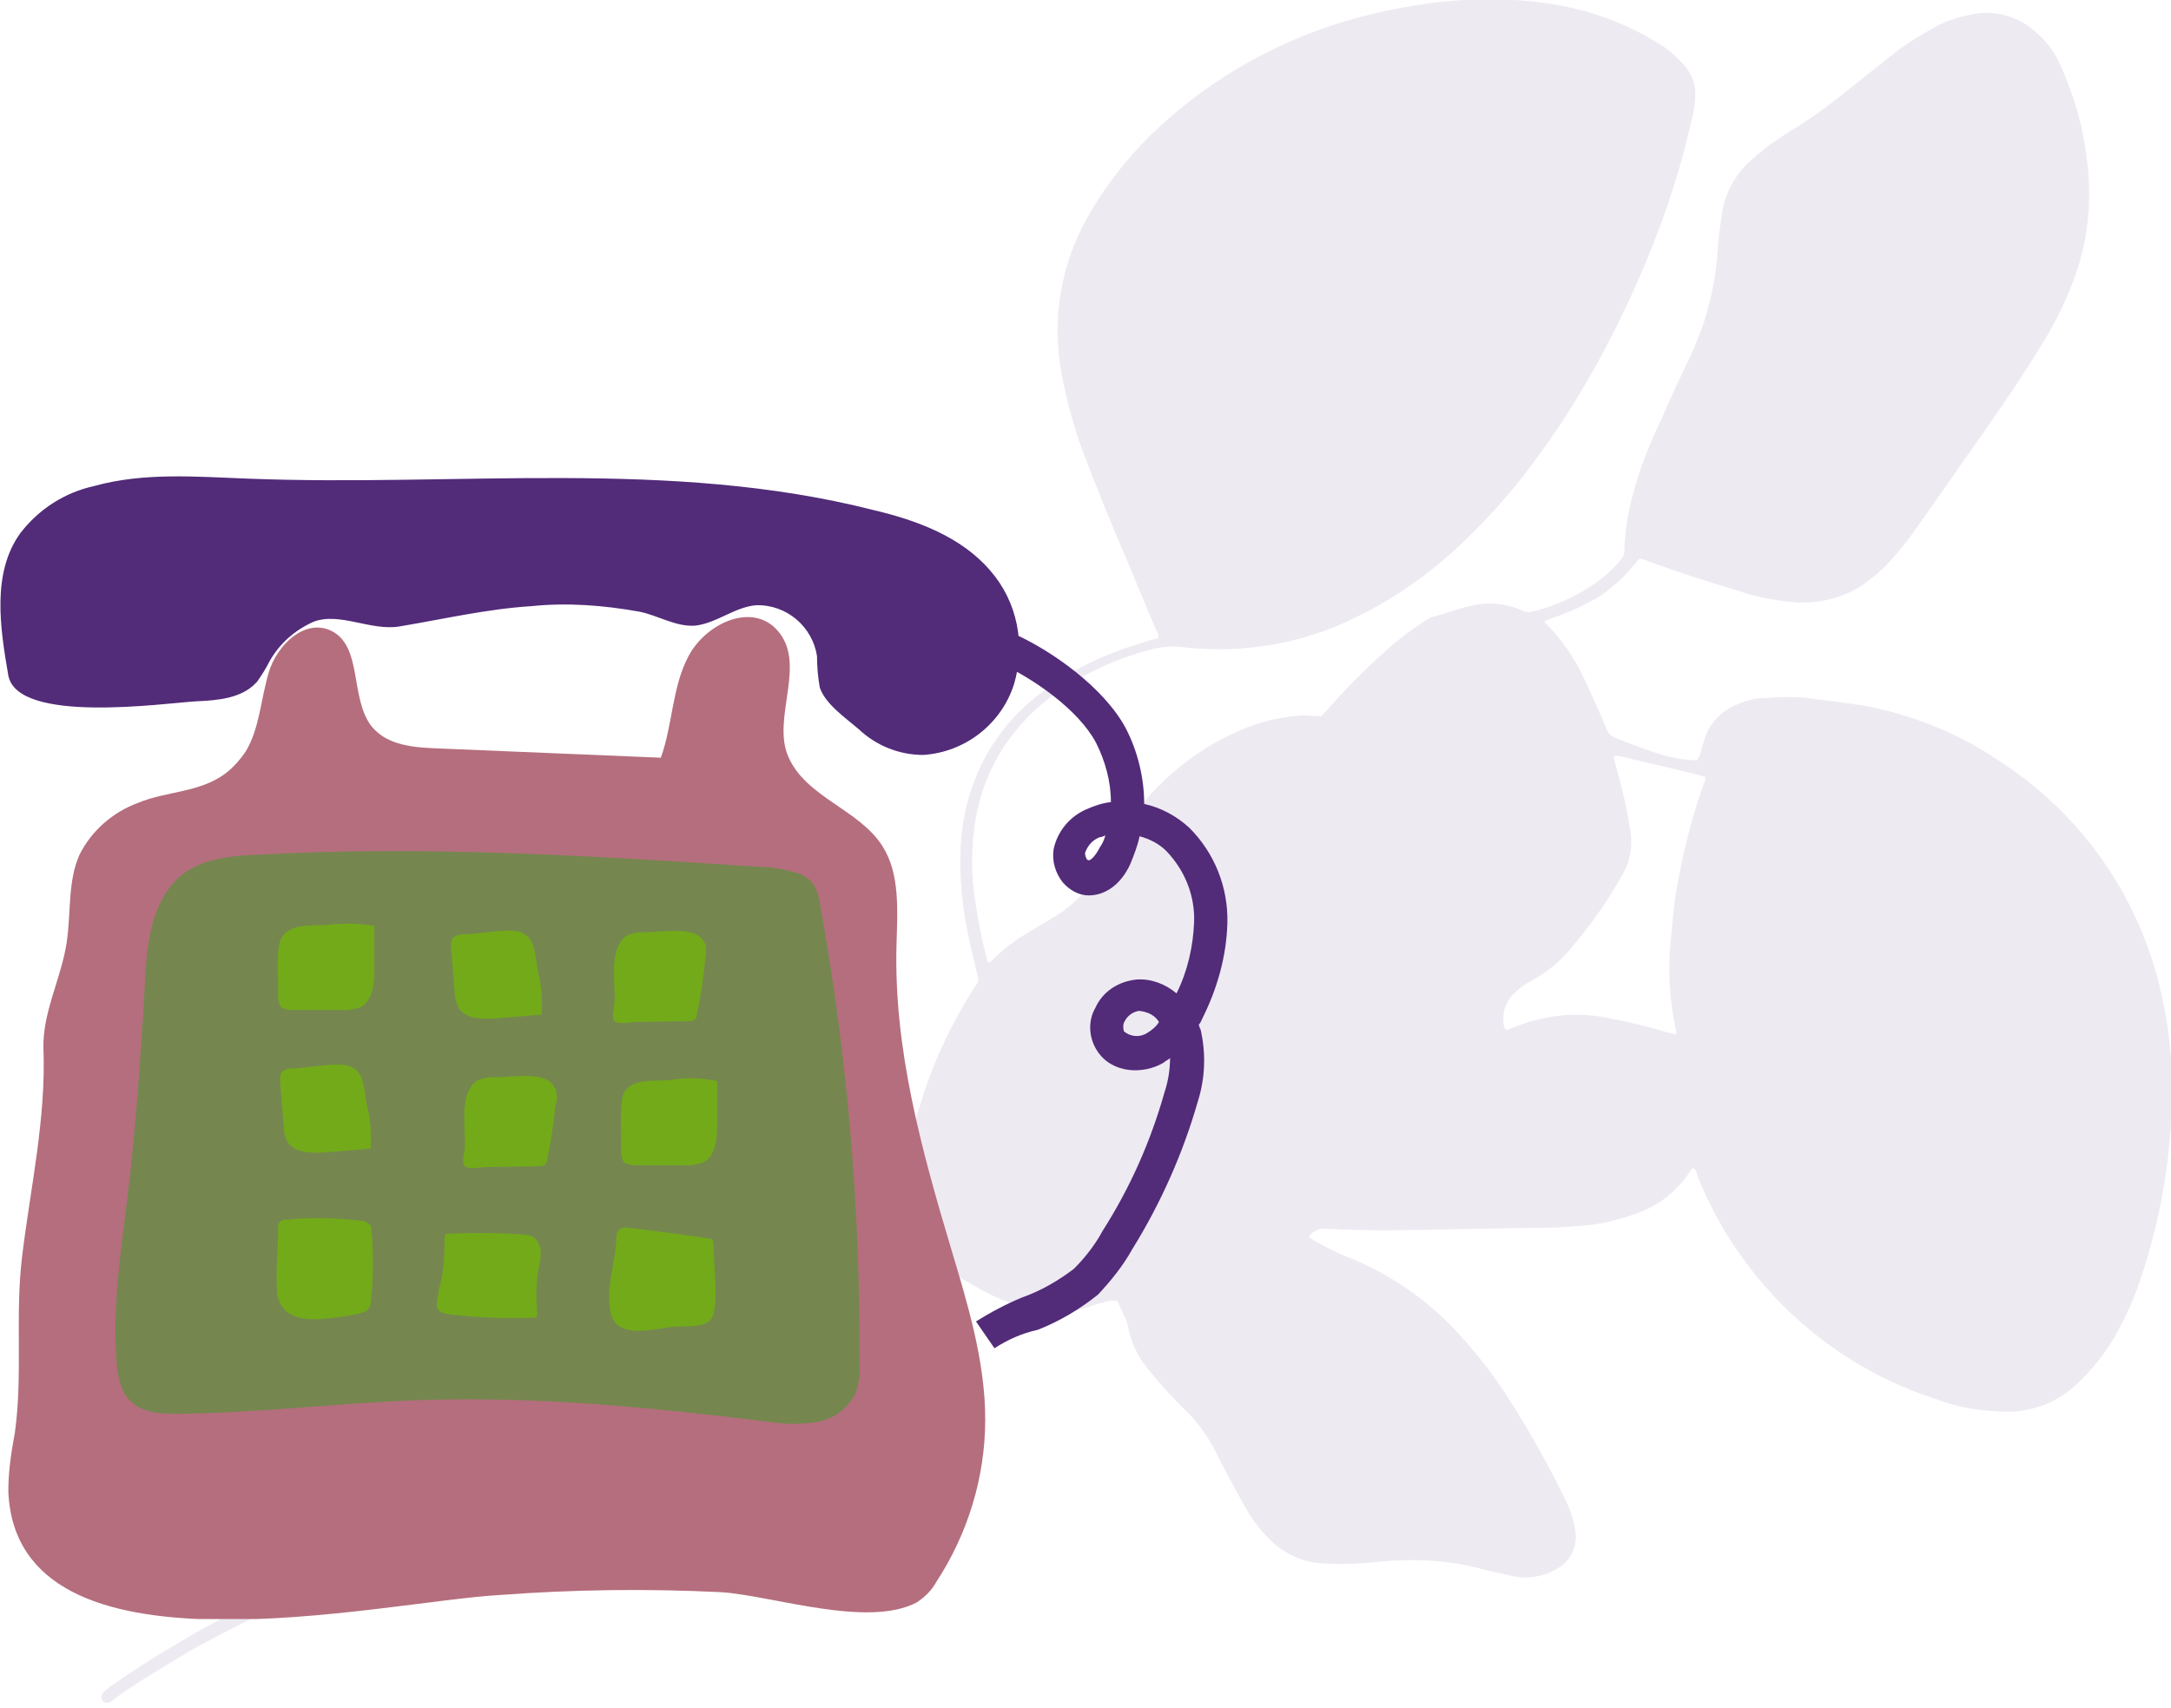 <svg xmlns="http://www.w3.org/2000/svg" xmlns:xlink="http://www.w3.org/1999/xlink" id="Laag_1" x="0px" y="0px" viewBox="0 0 234.9 184.8" style="enable-background:new 0 0 234.9 184.8;" xml:space="preserve"><style type="text/css">	.st0{opacity:0.1;}	.st1{fill:#522B79;}	.st2{clip-path:url(#SVGID_00000098930308225507074770000011540640265288516541_);}	.st3{fill:#B56E7D;}	.st4{fill:#75874F;}	.st5{fill:#73AA1A;}</style><g id="Group_251" transform="translate(-477.16 -186.61)">	<g id="Group_156" transform="translate(618.669 186.61) rotate(30)" class="st0">		<g>			<g id="Group_155">				<path id="Path_5886" class="st1" d="M26.4,138.4c0-0.4-0.1-0.7-0.1-1.1c-0.4-2.5-0.9-5-1.5-7.4c-0.7-2.6-1.4-5.3-1.9-8     c-0.7-3.9-0.9-7.8-0.7-11.8c0-0.2,0-0.3,0-0.4c-1-1.1-2-2.1-3-3.2c-1.9-2.1-3.6-4.3-5-6.7c-1.5-2.5-2.6-5.2-3.1-8     c-0.7-3.7-0.4-7.6,0.9-11.2c1.2-3.3,3-6.4,5.3-9.2c0.8-1,1.7-1.9,2.6-2.9c0.2-0.2,0.4-0.4,0.6-0.6c-0.1-0.4-0.4-0.5-0.7-0.7     c-2.1-1.6-4.2-3.2-6.3-4.8C9.9,59.7,6.4,57,3,54.2c-2.1-1.8-4.1-3.8-5.9-5.9c-3.9-4.6-6-10.3-6-16.3c0-3.7,0.5-7.3,1.5-10.9     C-5.3,13.7-1.5,6.8,3.7,1c2.4-2.7,5.1-5.1,7.9-7.3c2.1-1.6,4.4-3.1,6.7-4.3c3.4-1.9,7-3.2,10.8-3.9c2-0.3,4.1-0.5,6.1-0.4     c1.1,0,2.1,0.2,3.1,0.5c0.4,0.1,0.9,0.3,1.3,0.5c0.7,0.4,1.3,0.9,1.7,1.6c0.6,1,1,2.1,1.3,3.3c3.7,11.7,5,27.3,3.7,38.8     c-0.4,4.5-1.3,8.9-2.6,13.2c-1.3,4.3-3.2,8.4-5.7,12.1c-3.6,5.5-8.8,9.8-14.9,12.4c-0.9,0.4-1.6,0.9-2.3,1.5     c-2.6,2.5-4.8,5.4-6.4,8.6c-1.5,2.8-2.3,5.9-2.5,9c-0.1,2.7,0.3,5.4,1.2,7.9c1.1,3,2.7,5.8,4.7,8.2c1.2,1.5,2.4,2.9,3.7,4.2     c0.2,0.2,0.3,0.4,0.5,0.5c0,0,0.1,0,0.2,0.1c0.1-0.2,0.1-0.3,0.2-0.5c0.4-1.5,1-3,1.8-4.4c0.5-0.9,1-1.8,1.5-2.7     c1-1.7,1.6-3.6,1.8-5.5c0.1-1,0.1-2,0.1-3c0-0.9,0-1.9,0-2.8c0.1-6.1,2.1-12,5.8-16.8c1.2-1.6,2.7-3,4.4-4.2     c0.7-0.5,1.5-0.8,2.2-1.2c0.1-0.3,0.1-0.6,0.2-0.8c0.6-3.1,1.4-6.1,2.4-9.1c0.6-1.8,1.4-3.6,2.3-5.3C46,50.2,46.9,49,48,48     c1.4-1.4,3.3-2.2,5.2-2.4c0.3,0,0.7-0.2,0.9-0.4c1.8-1.7,3.3-3.8,4.4-6.1c0.5-1.1,0.9-2.3,1.1-3.5c0.1-0.4,0-0.9-0.2-1.2     c-0.9-1.7-1.6-3.5-2.1-5.3c-0.8-2.9-1.3-6-1.5-9c-0.3-2.5-0.5-5-0.7-7.5c-0.1-1.2-0.3-2.4-0.5-3.6C54,6.3,53.2,3.8,52,1.4     c-0.6-1.2-1.1-2.4-1.6-3.7c-0.8-1.9-0.9-4-0.4-6c0.3-1.1,0.7-2.1,1.1-3.1c0.5-1,0.9-1.9,1.4-2.8c1.2-2.2,2.2-4.5,3.1-6.9     c0.7-1.8,1.4-3.5,2.1-5.3c0.6-1.6,1.4-3.1,2.3-4.6c0.7-1.3,1.7-2.4,2.8-3.4c2-1.9,4.8-2.6,7.5-1.9c1.4,0.3,2.7,0.9,3.9,1.8     c1.9,1.4,3.6,2.9,5.2,4.6c1.6,1.8,3.1,3.7,4.3,5.8c1.7,2.9,2.8,6.1,3.3,9.5c0.4,2.6,0.5,5.2,0.4,7.8c-0.1,3.7-0.4,7.3-0.7,11     c-0.4,4.1-0.7,8.2-1.1,12.3c-0.1,1.4-0.3,2.8-0.6,4.2c-0.2,1-0.5,2.1-0.9,3c-1,2.8-3.2,5.1-5.9,6.4c-1.9,0.9-3.9,1.6-6,2     c-3.3,0.8-6.7,1.5-10,2.1c-0.3,0-0.6,0.1-0.9,0.2c-0.2,0.9-0.3,1.7-0.5,2.5c-0.2,0.8-0.5,1.5-0.8,2.3c-0.3,0.8-0.7,1.5-1.2,2.2     c-0.4,0.7-0.9,1.4-1.4,2c-0.5,0.7-1.1,1.3-1.6,2c0.1,0.1,0.2,0.2,0.4,0.2c2.2,0.6,4.3,1.6,6.2,2.9c1.7,1.2,3.4,2.4,5.1,3.7     c0.4,0.3,0.8,0.4,1.3,0.3c2-0.3,4-0.6,5.9-1.1c1-0.3,2-0.7,2.9-1.2c0-0.2,0-0.4,0-0.6c-0.1-0.5-0.3-1.1-0.4-1.6     c-0.5-1.8,0-3.8,1.2-5.3c0.6-0.8,1.3-1.5,2.2-2c1.1-0.8,2.3-1.5,3.5-2.1c2.1-0.9,4.2-1.8,6.3-2.6c4.9-1.7,10.2-2.5,15.4-2.1     c11.1,0.5,21.4,5.5,28.7,13.9c2.6,2.9,4.8,6.2,6.6,9.7c3,5.7,5.1,11.8,6.3,18.2c0.4,2.3,0.6,4.6,0.5,7c-0.1,1.8-0.4,3.5-0.9,5.2     c-0.5,1.8-1.4,3.4-2.7,4.7c-0.7,0.7-1.4,1.3-2.3,1.8c-2.3,1.3-4.7,2.3-7.3,2.7c-10.5,2.3-21.4,0.4-30.6-5.2     c-1.4-0.9-2.8-1.8-4.1-2.9c-0.2-0.2-0.4-0.4-0.7-0.4c0,0.1-0.1,0.2-0.1,0.3c-0.1,2.7-1.1,5.2-2.9,7.2c-1.2,1.4-2.5,2.7-4.1,3.8     c-1.7,1.2-3.4,2.3-5.2,3.3c-2,1.2-4,2.4-6,3.6c-4.3,2.6-8.5,5.2-12.9,7.4c-0.6,0.3-1,0.9-1.1,1.6c0.2,0.1,0.4,0.1,0.6,0.1     c0.8,0,1.7,0,2.5-0.1c0.6,0,1.3-0.1,1.9-0.2c4.4-0.6,8.9-0.3,13.2,0.9c3.1,0.9,6.2,2.1,9.1,3.6c3.7,1.9,7.4,4.1,10.8,6.4     c1.1,0.7,2,1.5,2.8,2.5c1,1.2,1.2,3,0.4,4.4c-0.8,1.5-2.2,2.7-3.8,3.2c-1.2,0.4-2.4,0.8-3.6,1.1c-2.9,0.8-5.6,2.1-8.1,3.7     c-1,0.6-1.9,1.3-2.9,2c-1.3,0.9-2.7,1.7-4.1,2.4c-1.9,0.9-4.1,1.1-6.2,0.5c-1.1-0.3-2.1-0.7-3.1-1.2c-1.2-0.7-2.4-1.4-3.5-2.1     c-1.2-0.7-2.4-1.5-3.6-2.3c-1.4-0.8-2.9-1.5-4.5-1.9c-1.1-0.3-2.3-0.6-3.4-1c-1-0.3-2-0.7-3-1.1c-1.4-0.6-2.7-1.6-3.7-2.8     c-0.1-0.1-0.2-0.2-0.3-0.3c-0.7-0.5-1.3-0.9-2-1.4c-0.4,0.2-0.8,0.5-1.1,0.8c-0.4,0.4-0.8,0.8-1.1,1.2c-1.2,1.4-2.8,2.5-4.6,3.1     c-1.8,0.7-3.8,1.1-5.7,1.2c-1.8,0.1-3.6,0-5.4,0.1c-1.3,0-2.7,0-4,0c-1.1,0-2.3,0.2-3.4,0.5c-2.5,0.7-4.7,2.1-6.3,4.1     c-1,1.3-1.9,2.8-2.6,4.3c-1.5,3.3-3,6.7-4.3,10.1c-1.8,4.9-3.6,9.8-5.5,14.7c-1.7,4.4-3.4,8.8-5.1,13.2     c-1.7,4.3-3.9,8.4-6.6,12.1c-0.6,0.9-1.3,1.7-2,2.6c-3.6,4.7-6.9,9.5-10,14.6c-1.6,2.8-3.2,5.7-4.6,8.7     c-0.1,0.2-0.2,0.5-0.3,0.7c-0.1,0.3-0.5,0.5-0.8,0.4c0,0,0,0,0,0c-0.4-0.2-0.5-0.6-0.4-0.9c0.1-0.3,0.2-0.5,0.3-0.8     c1.3-2.8,2.7-5.5,4.2-8.1c2.4-4.3,5.2-8.5,8.3-12.4c1-1.3,2-2.6,3-3.9c3-3.9,5.5-8.2,7.5-12.8c1-2.4,2-4.9,2.9-7.4     c2.9-7.9,6-15.8,9-23.6c0.7-1.7,1.3-3.5,2-5.2c0.5-1.4,1.2-2.8,1.9-4.2c0.6-1.2,1.4-2.3,2.3-3.4c1.5-1.7,3.3-2.9,5.4-3.6     C26,138.6,26.1,138.6,26.4,138.4 M90.5,77c-0.1-0.1-0.2-0.3-0.3-0.4c-1.6-1.8-3.1-3.8-4.2-5.9c-0.7-1.2-1.2-2.4-1.8-3.7     c-0.8-1.7-1.5-3.4-2.1-5.2c-1.1-3.2-2-6.5-2.6-9.8c0-0.2-0.1-0.5-0.2-0.7c-0.3,0.1-0.5,0.1-0.8,0.2c-0.5,0.1-0.9,0.3-1.4,0.4     c-2.3,0.7-4.7,1.4-7,2.1c-0.2,0.1-0.4,0.2-0.5,0.3c0,0.1,0.1,0.2,0.1,0.2c0.2,0.2,0.4,0.4,0.6,0.6c1.6,1.6,3.2,3.2,4.6,5     c1.3,1.4,2,3.3,1.9,5.2c0,0.2,0,0.5,0,0.7c0,2.8-0.3,5.7-0.8,8.4c-0.3,2.1-1.1,4-2.2,5.8c-0.4,0.6-0.6,1.3-0.8,2     c-0.2,1.1,0,2.2,0.7,3.1c0.1,0.2,0.3,0.4,0.6,0.5c0,0,0.1-0.1,0.1-0.1c0.1-0.1,0.1-0.1,0.2-0.2c2.3-3.1,5.4-5.4,9.1-6.5     c1.9-0.7,3.8-1.2,5.8-1.7C89.9,77.2,90.1,77.1,90.5,77"></path>			</g>		</g>	</g>	<g id="Group_154" transform="translate(477.16 280.2)">		<g>			<defs>				<rect id="SVGID_1_" x="0" y="-42.1" width="132.8" height="123.7"></rect>			</defs>			<clipPath id="SVGID_00000039836469118018375150000014310597755287779211_">				<use xlink:href="#SVGID_1_" style="overflow:visible;"></use>			</clipPath>			<g id="Group_153" style="clip-path:url(#SVGID_00000039836469118018375150000014310597755287779211_);">				<path id="Path_5873" class="st1" d="M27.7-19.7c0,0,0.1-0.1,0.1-0.1c0.5-0.7,1-1.5,1.4-2.3c1.1-1.9,2.7-3.3,4.7-4.2     c2.8-1.1,6.2,1,9.3,0.5c4.8-0.8,9.5-1.9,14.3-2.2c3.9-0.4,7.8-0.1,11.7,0.6c2,0.4,4,1.7,6.1,1.5c2.3-0.3,4.2-2,6.5-2.2     c3.3-0.1,6.1,2.3,6.6,5.5c0,1.1,0.1,2.3,0.3,3.4c0.6,1.8,2.8,3.3,4.2,4.5c1.9,1.8,4.4,2.8,7,2.8c4.5-0.3,8.4-3.3,9.8-7.6     c1.3-4.3,0.4-9-2.6-12.4c-3.1-3.6-7.9-5.4-12.6-6.5c-22-5.6-45.1-2.5-67.7-3.4C21.3-42,15.6-42.5,10.2-41c-3.2,0.7-6,2.5-8,5.1     c-3.1,4.3-2.2,10.2-1.3,15.4c1,5.3,16.9,3,20.3,2.8C23.5-17.8,26.1-18,27.7-19.7"></path>				<path id="Path_5874" class="st1" d="M107.6,52.3l-2-2.9c1.6-1,3.3-1.9,5-2.6c2-0.7,3.9-1.8,5.6-3.1c1.2-1.2,2.3-2.6,3.1-4.1     c3-4.7,5.2-9.7,6.7-15c0.4-1.2,0.6-2.5,0.6-3.7c-0.2,0.2-0.5,0.3-0.7,0.5c-2.2,1.3-5.6,1.2-7.2-1.3c-0.9-1.4-1-3.2-0.2-4.6     c0.8-1.8,2.5-2.9,4.5-3.1c1.6-0.1,3.1,0.5,4.3,1.5c1.2-2.4,1.8-5.1,1.9-7.7c0.1-2.9-1-5.6-3-7.7c-0.8-0.8-1.8-1.3-2.9-1.6     c-0.2,1-0.6,2-1,3c-1,2.2-2.7,3.4-4.5,3.4c-1.1,0-2.1-0.6-2.8-1.4c-0.8-1-1.2-2.3-1-3.6c0.4-1.9,1.7-3.5,3.5-4.3     c0.9-0.4,1.8-0.7,2.7-0.8c0-2.2-0.6-4.4-1.6-6.4c-1.9-3.6-6.9-7.1-10.8-8.8l1.5-3.2c4.6,2,10.2,6.1,12.5,10.4     c1.3,2.5,2,5.4,2,8.2c1.8,0.4,3.5,1.3,4.9,2.6c2.7,2.7,4.2,6.4,4.1,10.3c-0.1,3.6-1.1,7.1-2.7,10.3c-0.1,0.2-0.2,0.5-0.4,0.7     c0.1,0.2,0.1,0.4,0.2,0.5c0.6,2.6,0.5,5.3-0.3,7.8c-1.6,5.6-4,11-7.1,16c-1,1.8-2.3,3.4-3.7,4.9c-2,1.6-4.2,2.9-6.5,3.8     C110.5,50.7,109,51.4,107.6,52.3 M123.3,15.8c0,0-0.1,0-0.1,0c-0.6,0.1-1.2,0.5-1.5,1.1c-0.2,0.3-0.2,0.7-0.1,1.1     c0.7,0.6,1.7,0.7,2.5,0.2c0.5-0.3,1-0.7,1.3-1.2C125,16.3,124.2,15.9,123.3,15.8 M119.6-3.2c-0.2,0.1-0.4,0.2-0.6,0.2     c-0.8,0.3-1.3,0.9-1.6,1.7c0,0.3,0.1,0.5,0.2,0.7c0.1,0.1,0.2,0.1,0.2,0.1c0.2,0,0.7-0.4,1.2-1.4C119.3-2.3,119.5-2.8,119.6-3.2     "></path>				<path id="Path_5875" class="st3" d="M26.6-12.3c1.5-2.5,1.6-5.6,2.5-8.6c0.9-2.9,3.8-5.7,6.6-4.5c3.6,1.6,2.1,7.3,4.5,10.4     c1.7,2.1,4.6,2.3,7.3,2.4l24,1c1.3-3.6,1.2-7.6,3-11s6.5-5.7,9.3-3.1c3.8,3.6-0.4,9.7,1.5,14c1.9,4.4,7.7,5.7,10.2,9.7     C97.4,1,97.1,5,97,8.7c-0.3,11.2,2.7,22.1,5.9,32.8c1.8,6,3.7,12.2,3.7,18.5c0,6.3-1.9,12.4-5.3,17.6c-0.5,0.9-1.2,1.6-2.1,2.2     c-5.3,2.8-15.5-0.7-21.1-1.1c-8-0.4-16-0.3-24,0.3C41.3,79.7,1.8,89.1,0.9,67.8c0-2.1,0.3-4.2,0.7-6.3c0.9-6.4,0-12.7,0.8-19.2     C3.3,34.9,5,27.4,4.7,19.8C4.6,16,6.6,12.3,7.2,8.5c0.5-3.2,0.1-6.7,1.4-9.6c1.3-2.6,3.6-4.6,6.3-5.6C18-8,21.6-7.8,24.4-9.9     C25.2-10.5,26-11.4,26.6-12.3"></path>				<path id="Path_5876" class="st4" d="M18.9,1.8c2.2-2.4,5.8-2.8,9-2.9C46-2.1,64-1,82,0.2c1.6,0,3.1,0.3,4.6,0.8     c0.5,0.2,0.9,0.5,1.2,0.8c0.5,0.7,0.8,1.5,0.9,2.3c3,16.5,4.4,33.2,4.3,50c0.1,1-0.1,2-0.4,3c-0.8,1.7-2.4,2.9-4.3,3.2     c-1.9,0.3-3.7,0.2-5.6-0.1c-12.3-1.5-24.6-2.7-37-2.3c-8.8,0.3-17.6,1.4-26.5,1.5c-1.8,0-3.7-0.1-5-1.3     c-1.2-1.1-1.5-2.9-1.6-4.5c-0.4-5.6,0.4-11.3,1.1-16.9c0.8-6.4,1.3-12.8,1.7-19.2C15.9,12.6,15.2,5.8,18.9,1.8"></path>				<path id="Path_5877" class="st5" d="M30.1,13.9c0,0.6,0,1.3,0.5,1.6c0.3,0.1,0.6,0.2,0.9,0.2l5.4,0c0.7,0.1,1.4-0.1,2.1-0.3     c1.3-0.7,1.5-2.5,1.5-4c0-1.6,0-3.2,0-4.8c-1.7-0.3-3.5-0.3-5.2-0.1c-1.5,0.1-3.7-0.2-4.7,1.2C29.7,8.8,30.2,12.4,30.1,13.9"></path>				<path id="Path_5878" class="st5" d="M50.4,7.5c-0.6,0-1.3,0.1-1.5,0.6c-0.1,0.3-0.1,0.5-0.1,0.8l0.4,4.9c0,0.6,0.2,1.3,0.5,1.8     c0.8,1.1,2.6,1.1,4.1,1l4.8-0.4c0.1-1.6,0-3.2-0.4-4.7c-0.3-1.4-0.2-3.4-1.6-4.1C55.4,6.7,51.8,7.5,50.4,7.5"></path>				<path id="Path_5879" class="st5" d="M76.4,8.9c0-0.2-0.1-0.4-0.2-0.5c-0.8-1.9-4.8-1.1-6.4-1.1c-0.6-0.1-1.3,0.1-1.9,0.3     c-2.1,1.3-1.3,5.2-1.4,7.2c0,0.5-0.4,1.7,0,2.1c0.4,0.4,1.8,0.1,2.3,0.1l5.8-0.1c0.2,0,0.4,0,0.6-0.2c0.1-0.1,0.2-0.3,0.2-0.5     c0.4-1.9,0.7-3.9,0.9-5.9C76.4,9.8,76.4,9.4,76.4,8.9"></path>				<path id="Path_5880" class="st5" d="M67.2,30.7c0,0.6,0,1.3,0.5,1.6c0.3,0.1,0.6,0.2,0.9,0.2l5.4,0c0.7,0.1,1.4-0.1,2.1-0.3     c1.3-0.7,1.5-2.5,1.5-4c0-1.6,0-3.2,0-4.8C75.8,23,74,23,72.3,23.3c-1.5,0.1-3.7-0.2-4.7,1.2C66.9,25.7,67.3,29.3,67.2,30.7"></path>				<path id="Path_5881" class="st5" d="M31.9,22c-0.6,0-1.3,0.1-1.5,0.6c-0.1,0.3-0.1,0.5-0.1,0.8l0.4,4.9c0,0.7,0.2,1.3,0.5,1.8     c0.8,1.1,2.6,1.1,4.1,1l4.8-0.4c0.1-1.6,0-3.2-0.4-4.7c-0.3-1.4-0.2-3.4-1.6-4.1C36.9,21.2,33.3,22,31.9,22"></path>				<path id="Path_5882" class="st5" d="M60.2,24.6c0-0.2-0.1-0.4-0.2-0.5c-0.8-1.9-4.8-1.1-6.4-1.1c-0.6-0.1-1.3,0.1-1.9,0.3     c-2.1,1.3-1.3,5.2-1.4,7.2c0,0.5-0.4,1.7,0,2.1c0.4,0.4,1.8,0.1,2.3,0.1l5.8-0.1c0.2,0,0.4,0,0.6-0.2c0.1-0.1,0.2-0.3,0.2-0.5     c0.4-1.9,0.7-3.9,0.9-5.9C60.3,25.5,60.3,25.1,60.2,24.6"></path>				<path id="Path_5883" class="st5" d="M30.1,39.3c-0.1-0.4,0.2-0.8,0.6-0.9c0.1,0,0.2,0,0.2,0c2.7-0.3,5.4-0.2,8.1,0.1     c0.4,0,0.8,0.2,1.1,0.5c0.1,0.2,0.1,0.4,0.1,0.6c0.2,2.3,0.2,4.7,0,7c-0.1,1.4-0.2,1.7-1.6,2c-0.8,0.2-1.7,0.3-2.5,0.4     c-2.4,0.3-5.5,0.5-6.1-2.5C29.8,44.1,30.1,41.5,30.1,39.3"></path>				<path id="Path_5884" class="st5" d="M48.1,40.5c0-0.2,0-0.4,0.1-0.5c0.1-0.1,0.2-0.1,0.4-0.1c2.7-0.1,5.3-0.1,8,0.1     c0.3,0,0.7,0.1,1,0.2c0.5,0.3,0.8,0.9,0.9,1.5c0,0.6,0,1.2-0.2,1.8c-0.3,1.6-0.3,3.2-0.2,4.8c0.1,0.2,0,0.5-0.1,0.7     C57.8,49,57.7,49,57.5,49c-2.8,0.1-5.5,0-8.3-0.3c-2.2-0.2-2.1-0.6-1.7-2.8C48,44.2,48.1,42.3,48.1,40.5"></path>				<path id="Path_5885" class="st5" d="M66.7,40.1c0-0.2,0.1-0.4,0.2-0.5c0.3-0.4,0.8-0.4,1.3-0.3c2.8,0.3,5.6,0.7,8.4,1.1     c0.3,0,0.6,0.2,0.6,0.5c0,0.1,0,0.1,0,0.2c0,2.3,0.5,5.3,0,7.5c-0.4,1.7-3.1,1.2-4.6,1.4c-2.3,0.3-6.3,1.4-6.6-2     C65.6,45.3,66.7,42.7,66.7,40.1"></path>			</g>		</g>	</g></g></svg>
